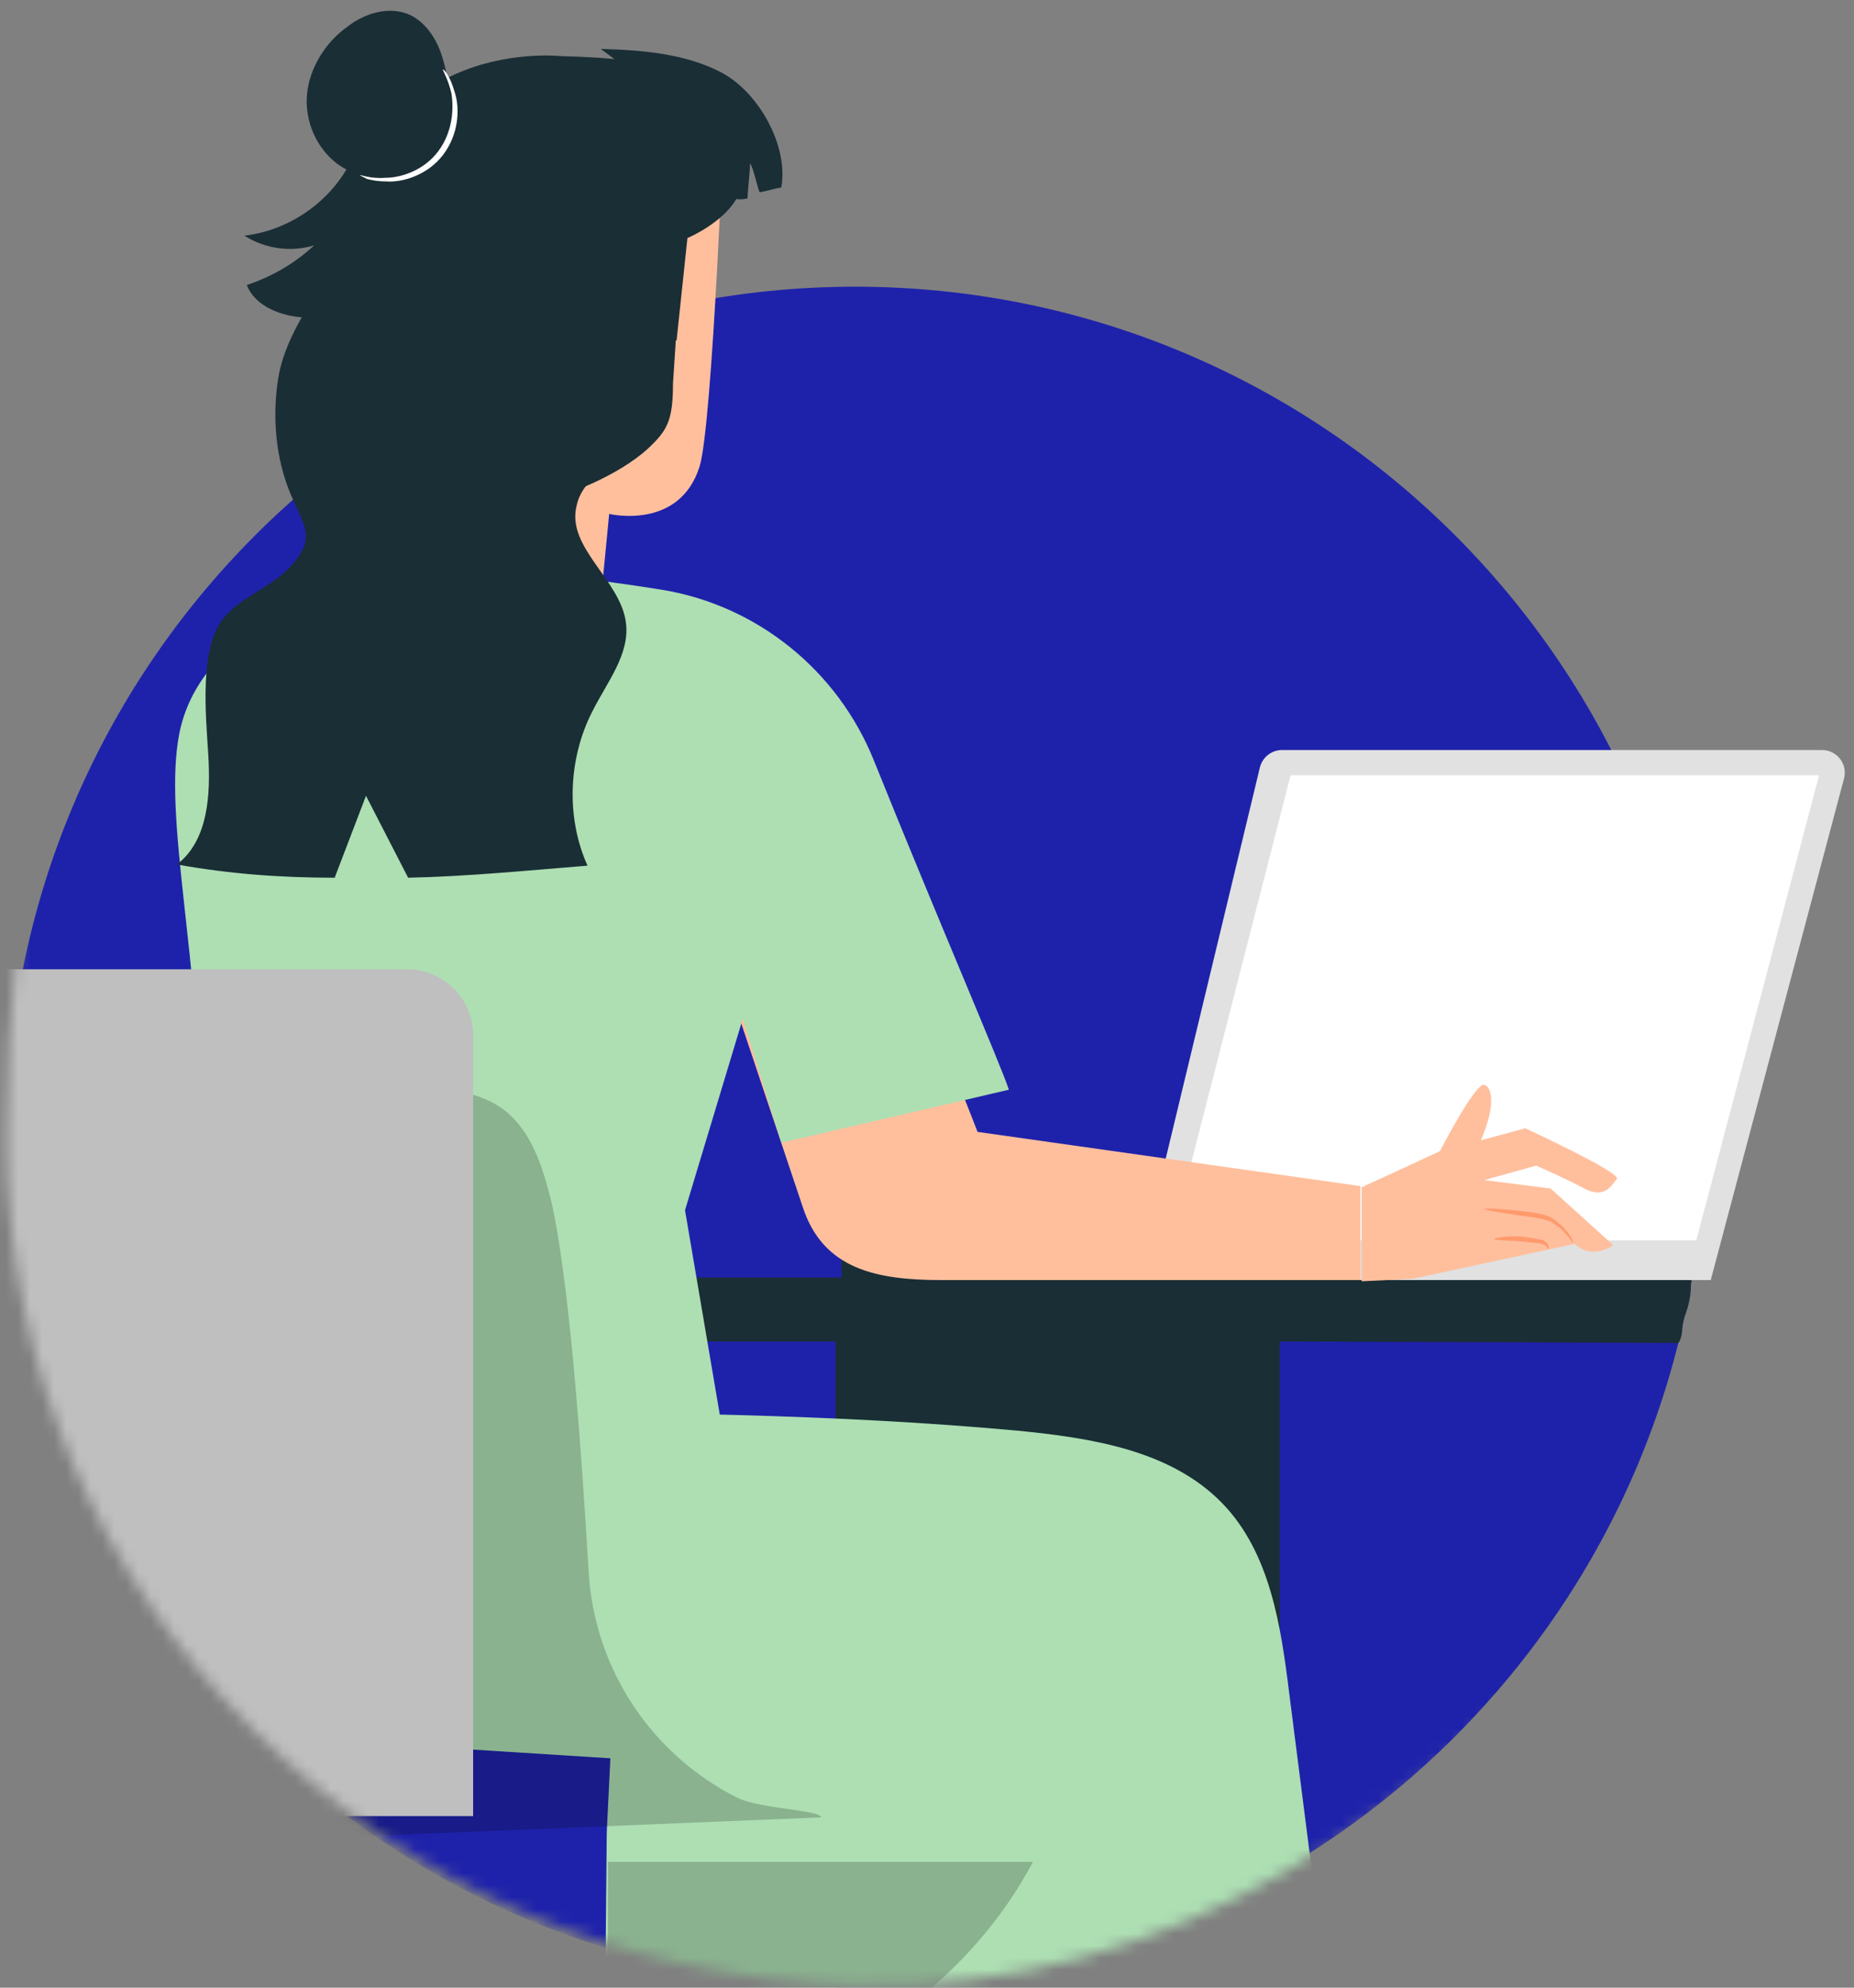 <svg width="154" height="165" viewBox="0 0 154 165" fill="none" xmlns="http://www.w3.org/2000/svg">
<rect x="0" y="0" width="154" height="165" fill="#808080" stroke="none"/>
<g clip-path="url(#clip0_176_1437)">
<mask id="mask0_176_1437" style="mask-type:luminance" maskUnits="userSpaceOnUse" x="0" y="-29" width="159" height="194">
<path d="M158.48 65.59C158.48 104.52 123.45 166.2 71.03 164.78C32.11 163.73 0.54 133.22 0.54 94.29C0.54 55.36 19.5 -29 58.43 -29C97.36 -29 158.48 26.66 158.48 65.59Z" fill="white"/>
</mask>
<g mask="url(#mask0_176_1437)">
<path d="M71.03 164.78C109.961 164.78 141.52 133.221 141.52 94.29C141.52 55.359 109.961 23.8 71.03 23.8C32.099 23.8 0.54 55.359 0.54 94.29C0.54 133.221 32.099 164.78 71.03 164.78Z" fill="#1E22AA"/>
<path d="M139.91 109.35C140.28 108.39 140.46 107.55 140.46 106.54C140.46 106.47 140.53 106.12 140.54 106.05H-94V111.36H69.4V230.96H106.3V111.36L139.41 111.48C139.86 110.86 139.64 110.05 139.91 109.35Z" fill="#1A2E35"/>
<path d="M38.5 117.16C53.9 117.26 69.2 117.36 84.5 118.76C90.6 119.36 97.2 120.36 101.5 124.76C105.5 128.86 106.4 134.96 107.1 140.66C109.3 158.06 111.6 175.36 113.8 192.76C92.6 194.96 71.1 194.26 50 190.76C50.1 177.86 50.3 164.96 50.4 152.06L50.7 145.96L27 144.46L38.5 117.16Z" fill="#ADDFB3"/>
<path d="M132.4 103.26H69.9V106.26H132.4V103.26Z" fill="#1A2E35"/>
<path d="M142.1 106.26L153.17 64.63C153.49 63.43 152.58 62.26 151.34 62.26H106.49C105.62 62.26 104.86 62.86 104.65 63.71L94.4 106.26H142.1Z" fill="#E1E1E1"/>
<path d="M97.3 102.96H140.9L151.1 64.36H107.2L97.3 102.96Z" fill="white"/>
<path d="M60.4 81.46L66.7 100.26C68.4 105.36 72.8 106.26 78.2 106.26H113V98.46L81.2 93.96L73.6 74.56L60.4 81.46Z" fill="#FFBF9D"/>
<path d="M116.8 96.86L119.6 95.56C119.6 95.56 122.6 89.76 123.3 90.06C124 90.26 124.2 91.96 123 94.66L126.7 93.66C126.7 93.66 134.7 97.36 134.3 97.86C133.9 98.36 133.3 99.56 131.6 98.66C129.9 97.76 127.6 96.76 127.6 96.76L123.3 97.96L128.8 98.66L134 103.36C134 103.36 132.3 104.66 130.8 103.26L117.3 106.16L113.1 106.36V98.56L116.8 96.86Z" fill="#FFBF9D"/>
<path d="M130.7 103.16C130.6 103.16 130.4 102.76 129.9 102.26C129.7 101.96 129.3 101.76 128.9 101.46C128.5 101.26 128 101.16 127.4 101.06C125.2 100.76 123.3 100.46 123.3 100.36C123.3 100.26 125.1 100.36 127.4 100.66C128 100.76 128.5 100.86 129 101.16C129.4 101.46 129.8 101.76 130 102.06C130.6 102.66 130.7 103.16 130.7 103.16Z" fill="#FF9A6C"/>
<path d="M128.6 103.66C128.5 103.66 128.5 103.36 128.1 103.26C127.7 103.16 127.1 103.16 126.5 103.06C125.2 102.96 124.1 102.96 124.1 102.86C124.1 102.76 125.2 102.56 126.5 102.66C127.2 102.76 127.8 102.86 128.2 102.96C128.4 103.06 128.6 103.26 128.6 103.36C128.7 103.66 128.6 103.66 128.6 103.66Z" fill="#FF9A6C"/>
<path d="M35.2 12.16L33.3 50.46L49.7 51.96L50.6 42.66C50.6 42.66 56.4 44.06 58.1 38.76C59.2 35.36 60.2 8.56 60.2 8.56L35.2 12.16Z" fill="#FFBF9D"/>
<path d="M61.7 14.06C62.2 17.66 57.1 19.76 57.1 19.76L56.2 28.26C55.5 28.16 53.8 28.26 53.8 28.26C54.2 24.26 49.1 25.06 48.6 27.76C48.1 30.36 51.1 32.06 51.1 32.06C49 35.16 48.2 36.86 45.3 39.86C42.2 43.06 40.5 43.26 37.2 43.26L33.6 43.06C33.6 43.06 32.3 39.96 31.4 32.76C31 29.26 28.2 24.76 29 19.06C31.2 2.96 46.6 4.66 46.6 4.66C54.6 4.86 60.6 5.76 61.7 14.06Z" fill="#1A2E35"/>
<path d="M49.9 4.06C53.4 4.16 57 4.46 60 6.06C63.1 7.76 65.5 12.16 64.9 15.56C64.3 15.66 63.7 15.86 63.1 15.96C62.9 15.56 62.6 13.96 62.3 13.56C62.3 14.26 62.1 15.76 62.1 16.46C61.1 16.76 60.3 16.16 59.3 16.46C58.8 13.86 57.9 11.36 56.6 9.06" fill="#1A2E35"/>
<path d="M61.7 84.56L64.9 94.86L83.8 90.46C83.2 88.56 78 76.56 72.6 63.16C69.6 55.66 62.9 50.26 55 48.96C49.4 48.06 43.4 47.36 38.7 47.36C29.2 47.46 16.8 51.46 14.9 60.86C13.5 67.96 16.7 79.66 16.7 94.96L14.4 127.06L61.7 128.66L56.9 100.46L61.7 84.56Z" fill="#ADDFB3"/>
<g opacity="0.2">
<path d="M13.2 90.96C19.1 92.16 25.2 90.96 31.3 90.56C35 90.36 39 89.96 41.9 92.16C44.2 93.96 45.1 96.96 45.8 99.76C47.2 105.96 48.2 118.66 48.9 130.56C49.4 138.56 54.1 145.66 61.3 149.26C63.2 150.16 68.2 150.26 68.2 150.86L19.7 152.86L13.2 90.96Z" fill="black"/>
</g>
<path d="M-8 85.96V138.36C-8 145.26 -2.4 150.76 4.4 150.76H39.3V85.96C39.3 82.86 36.8 80.46 33.8 80.46H-2.4C-5.5 80.46 -8 82.96 -8 85.96Z" fill="#BFBFBF"/>
<path d="M34.2 42.06C37.2 42.16 39.9 42.26 43.9 41.76C47 41.36 51.5 39.36 53.8 37.26C55.4 35.76 55.9 34.96 55.9 31.86L56.2 27.26L51.6 14.66L39.8 13.66L28.9 18.66L27.9 35.16C27.7 38.76 30.5 41.96 34.2 42.06Z" fill="#1A2E35"/>
<path d="M55 33.66C55 35.56 53.3 36.96 51.7 37.96C50.1 38.96 48.3 40.06 47.9 41.96C47 45.46 51.6 48.16 52 51.76C52.3 54.36 50.4 56.66 49.2 59.06C47.2 62.96 47 67.86 48.8 71.86C43.8 72.26 38.8 72.76 33.9 72.86L30.4 66.06L27.8 72.86C23.4 72.86 19.1 72.56 14.7 71.76C17.3 69.76 17.5 65.96 17.3 62.66C17.1 59.36 16.5 53.56 18.7 51.16C20.2 49.46 22.5 48.76 24.1 47.06C26.3 44.66 25.3 43.76 24.2 41.16C22.9 38.16 22.6 34.66 23.1 31.46C23.6 28.26 25.6 25.46 27.3 22.66C28.9 19.86 29 17.76 29.9 13.86" fill="#1A2E35"/>
<path d="M29 13.66C27.3 16.86 23.9 19.16 20.3 19.56C22 20.66 24.2 20.96 26.1 20.36C24.5 21.86 22.6 22.96 20.5 23.66C21.2 25.46 23.4 26.26 25.3 26.36C28.7 26.56 32.3 25.46 34.9 23.16C37.5 20.86 40 15.56 37.8 9.86" fill="#1A2E35"/>
<path d="M32.6 12.86C34.3 12.96 36 11.66 36.7 10.06C37.4 8.46 37.3 6.56 36.8 4.96C36.4 3.46 35.5 1.96 34.1 1.26C32.4 0.46 30.3 1.06 28.8 2.26C27 3.56 25.7 5.66 25.5 7.86C25.3 10.06 26.3 12.36 28.1 13.66C29.9 14.96 32.6 14.96 34.3 13.56" fill="#1A2E35"/>
<path d="M29.9 14.56C29.9 14.46 30.7 14.86 32 14.76C33.3 14.76 35.2 14.16 36.4 12.56C37.6 10.96 37.7 9.06 37.5 7.76C37.2 6.46 36.7 5.76 36.8 5.76C36.8 5.76 37 5.86 37.2 6.26C37.4 6.56 37.6 7.06 37.8 7.76C38.2 9.06 38.1 11.16 36.8 12.86C35.5 14.56 33.4 15.16 32.1 15.06C31.4 15.06 30.9 14.96 30.5 14.86L29.9 14.56Z" fill="white"/>
<path d="M31.2 25.56C31.2 25.56 31.1 25.76 30.9 25.96C30.7 26.26 30.4 26.66 30 27.16C29.3 28.26 28.2 29.86 27.4 32.06C27 33.16 26.8 34.46 26.9 35.76C26.9 36.46 27 37.16 27.3 37.86C27.5 38.56 27.9 39.26 28.2 39.86C28.9 41.16 29.9 42.66 30 44.46C30 45.36 29.8 46.26 29.4 47.06C29 47.86 28.4 48.56 27.8 49.26C26.5 50.56 25.1 51.56 24.1 52.86C23.1 54.16 22.6 55.76 22.6 57.26C22.5 58.76 22.7 60.26 22.9 61.66C23.1 63.06 23.3 64.36 23.3 65.46C23.4 67.86 22.7 69.76 22 70.86C21.6 71.36 21.2 71.76 21 71.96C20.9 72.06 20.7 72.16 20.7 72.16C20.6 72.16 20.6 72.26 20.6 72.26C20.6 72.26 21.2 71.86 21.9 70.76C22.6 69.66 23.2 67.86 23.1 65.46C23.1 64.26 22.9 63.06 22.6 61.66C22.4 60.26 22.2 58.76 22.3 57.26C22.4 55.66 22.8 53.96 23.9 52.66C25 51.26 26.4 50.26 27.6 48.96C28.8 47.76 29.8 46.16 29.8 44.56C29.7 42.96 28.8 41.46 28.1 40.16C27.7 39.46 27.4 38.76 27.2 38.06C27 37.36 26.9 36.66 26.8 35.86C26.8 34.46 27 33.16 27.4 32.06C28.2 29.86 29.4 28.26 30.1 27.16C30.5 26.66 30.8 26.26 31 25.96C31.1 25.66 31.2 25.56 31.2 25.56Z" fill="#1A2E35"/>
<g opacity="0.2">
<path d="M85.8 154.56C80.7 164.16 71.1 171.16 60.5 173.36C58.3 173.76 55.9 173.96 53.9 172.86C51.2 171.36 50.4 167.86 50.5 164.76V154.56H85.8Z" fill="black"/>
</g>
</g>
</g>
<defs>
<clipPath id="clip0_176_1437">
<rect width="154" height="165" fill="white"/>
</clipPath>
</defs>
</svg>
